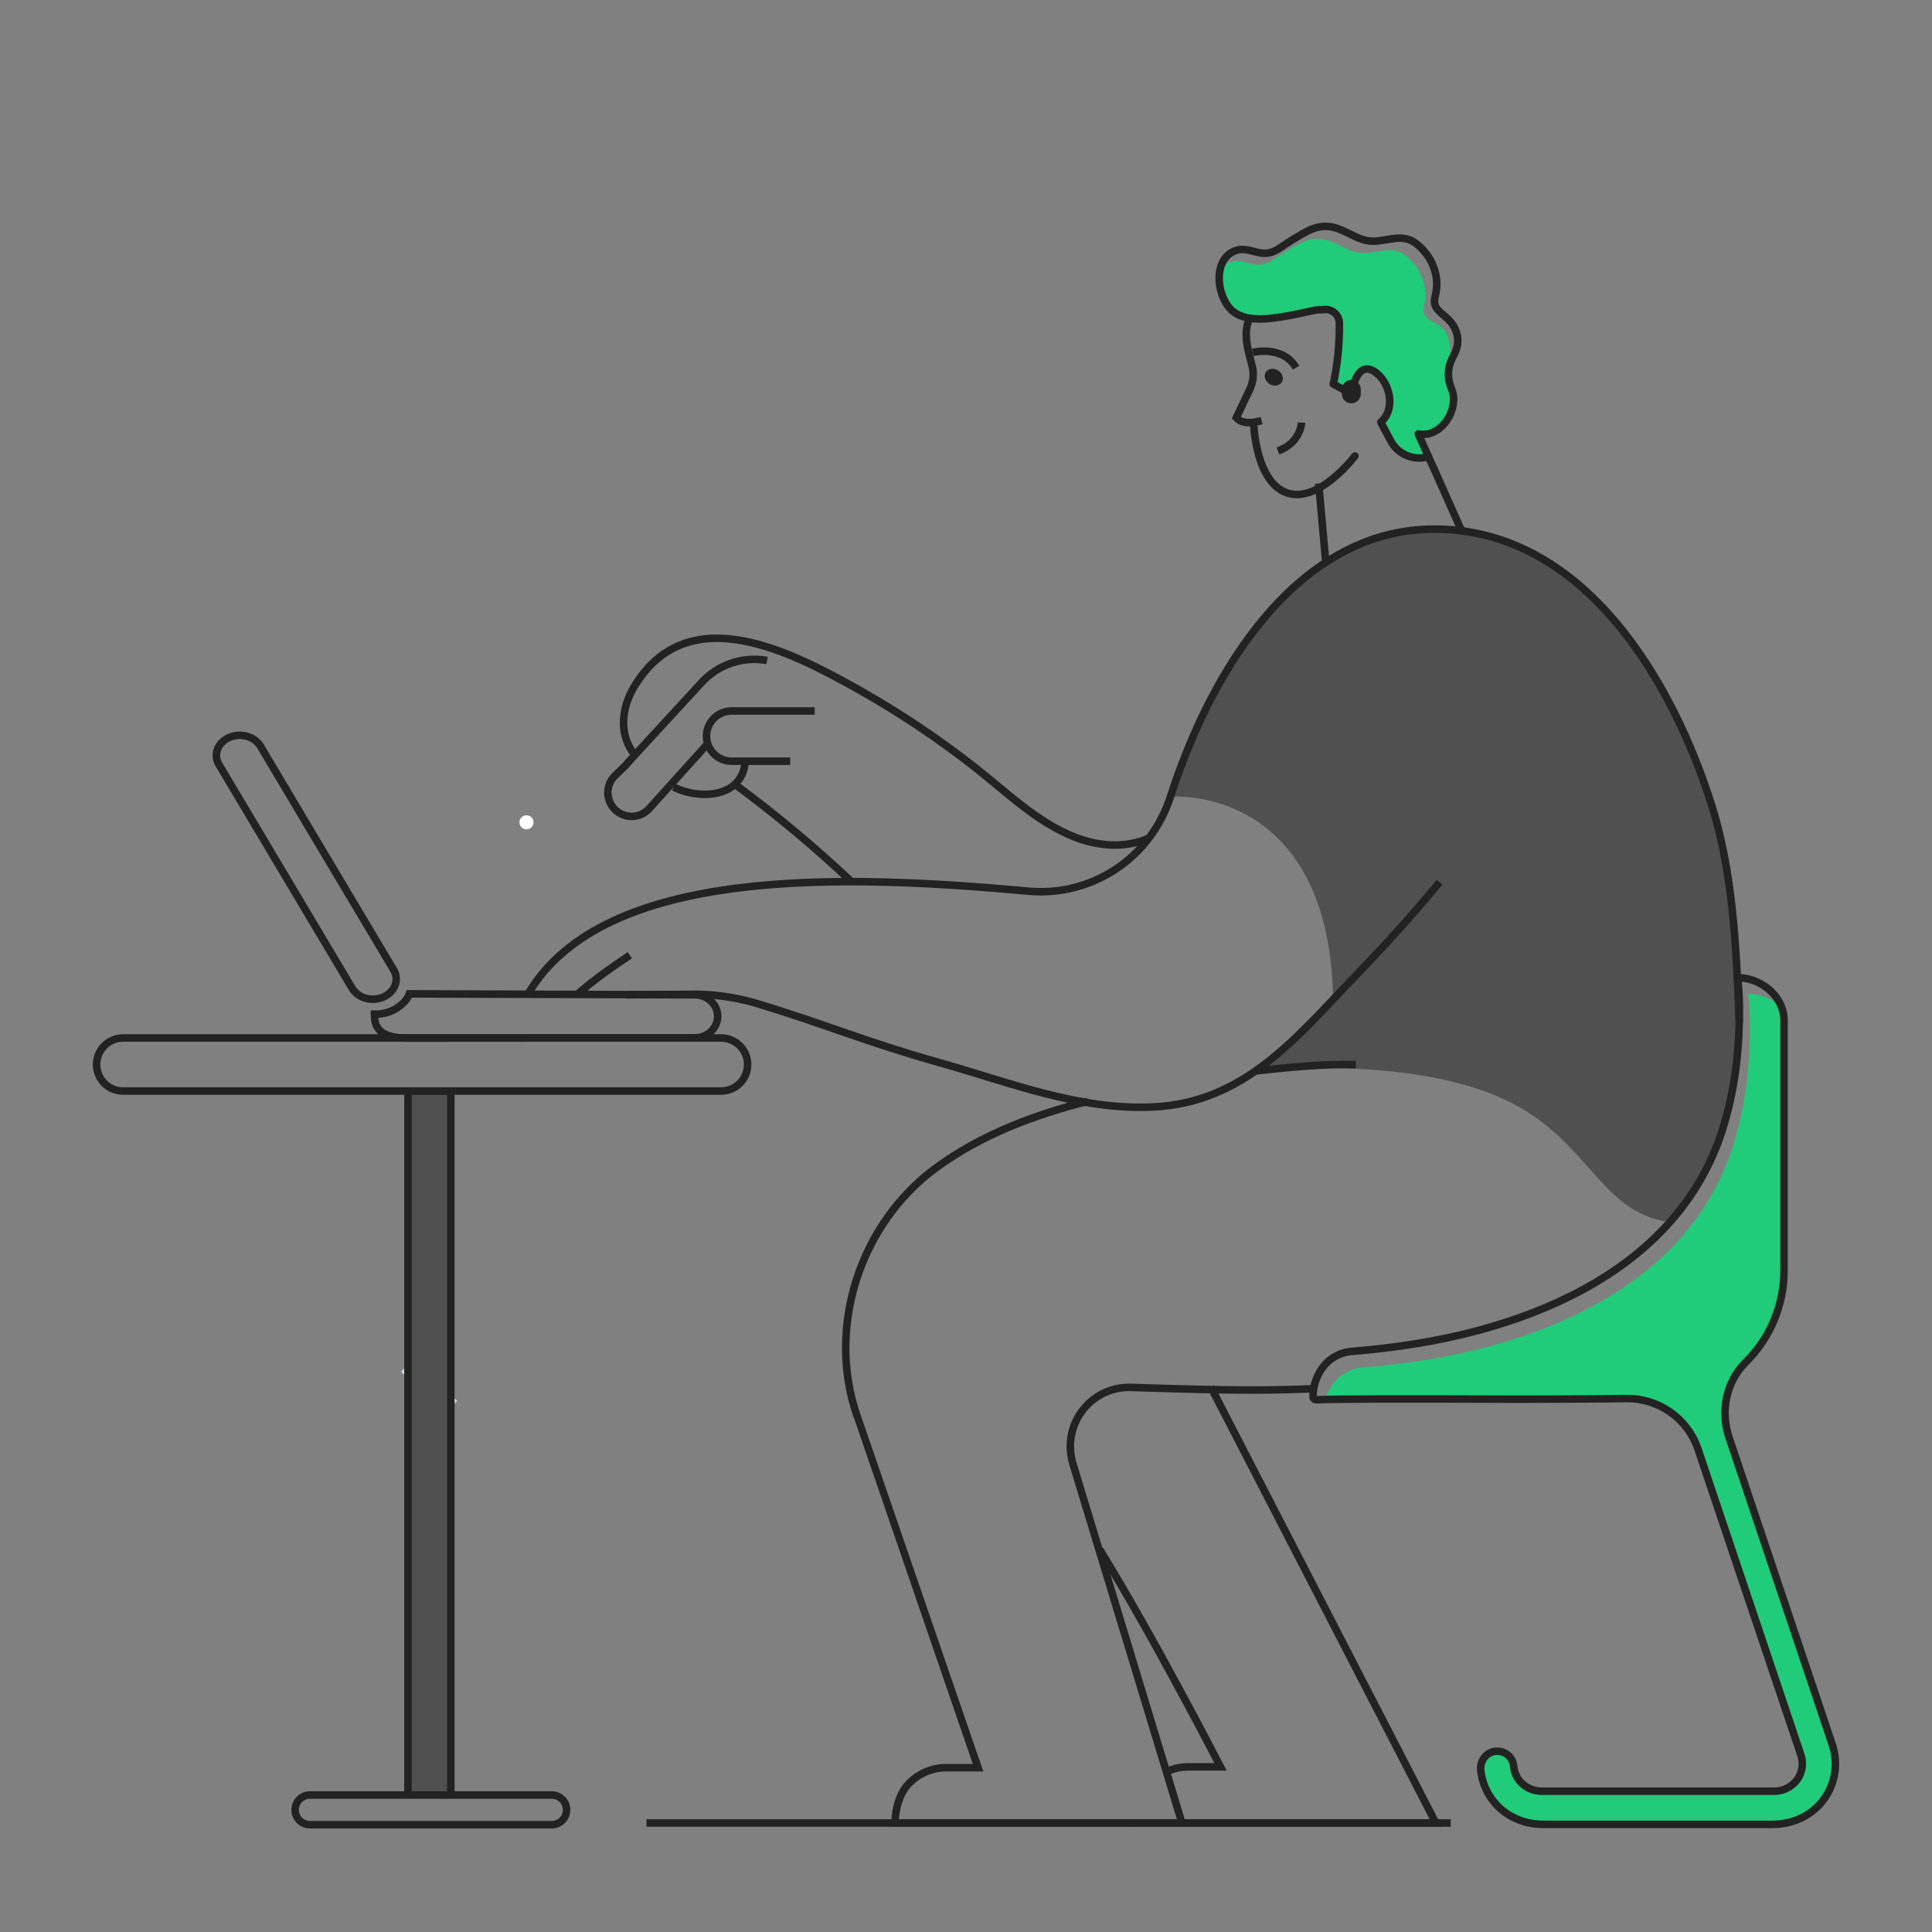 <?xml version="1.0" encoding="UTF-8"?> <svg xmlns="http://www.w3.org/2000/svg" width="514" height="514" viewBox="0 0 514 514" fill="none"><rect x="0" y="0" width="514" height="514" fill="#808080" stroke="none"/> <path d="M119.947 374.547C115.835 370.81 112.026 367.006 108.536 363.182" stroke="#CCDDE2" stroke-width="5.05" stroke-miterlimit="10"></path> <path d="M462.6 263.415C462.631 265.985 462.6 268.606 462.477 271.233C461.747 287.48 458.267 304.273 449.57 317.955C447.987 320.48 446.221 322.885 444.286 325.151C425.782 322.71 423.022 303.836 401.624 293.165C375.991 280.351 334.018 284.941 334.018 284.941L354.696 265.867C353.591 208.422 311.417 211.948 311.417 211.948L309.274 217.196C310.901 212.443 312.548 208.011 314.213 203.899L314.306 203.683C333.838 155.171 354.074 149.158 369.818 142.152C373.579 141.258 377.43 140.8 381.295 140.785C421.547 140.569 445.17 181.56 455.502 214.559C458.072 222.783 462.024 240.372 462.554 260.151C462.564 261.21 462.6 262.315 462.6 263.415Z" fill="#505050"></path> <path d="M485.216 478.719C482.091 483.021 476.935 485.365 471.621 485.365H410.558C408.211 485.398 405.883 484.941 403.724 484.021C401.565 483.101 399.623 481.74 398.021 480.025C397.99 480.025 398.021 480.025 398.021 480.025C397.804 479.805 397.601 479.571 397.415 479.326C395.501 476.955 394.304 474.088 393.966 471.06C393.657 468.28 395.723 465.807 398.52 465.92C399.579 465.961 400.588 466.385 401.359 467.113C402.13 467.84 402.611 468.823 402.714 469.878C402.714 470.099 402.76 470.315 402.791 470.531C403.017 471.785 403.568 472.959 404.39 473.934C405.116 474.792 406.028 475.474 407.056 475.929C408.084 476.384 409.202 476.6 410.326 476.56H471.883C472.985 476.579 474.078 476.359 475.087 475.916C476.095 475.472 476.996 474.815 477.727 473.99C478.551 473.037 479.113 471.885 479.358 470.649C479.603 469.413 479.523 468.134 479.125 466.938L451.631 385.186C451.407 384.559 451.141 383.948 450.835 383.357C449.221 379.947 446.663 377.072 443.464 375.074C440.265 373.075 436.56 372.035 432.788 372.079C421.213 372.218 406.517 372.249 405.135 372.249C374.331 372.136 360.314 372.136 352.604 372.342C353.133 370.447 354.089 368.699 355.4 367.232C355.4 367.232 355.431 367.202 355.431 367.186C357.311 365.182 359.885 363.971 362.627 363.799C374.048 362.863 385.356 361.157 396.34 358.176C415.723 352.923 434.212 343.912 447.057 329.423C453.309 322.409 458.035 314.171 460.935 305.234C463.185 298.137 464.603 290.803 465.16 283.378C465.358 281.035 465.482 278.674 465.53 276.296V276.188C465.53 275.643 465.561 275.083 465.561 274.538C465.63 271.151 465.476 267.763 465.098 264.396C468.455 264.423 471.669 265.754 474.062 268.108C474.272 268.662 474.427 269.235 474.525 269.819C474.618 270.373 474.664 270.933 474.664 271.495V337.981C474.669 342.522 473.773 347.019 472.027 351.211C470.28 355.403 467.719 359.206 464.492 362.401C459.146 367.695 457.624 375.729 460.159 382.796L487.483 464.101C488.308 466.54 488.533 469.143 488.139 471.687C487.744 474.232 486.742 476.644 485.216 478.719V478.719Z" fill="#20CC7A"></path> <path d="M108.541 476.668V290.276H119.947V476.745L108.541 476.668Z" fill="#505050"></path> <path d="M334.023 284.915C342.19 284.047 351.638 283.019 360.71 283.224" stroke="#222222" stroke-width="2" stroke-miterlimit="10"></path> <path d="M289.35 293C274.959 296.657 260.957 301.937 249.01 310.714C228.963 325.425 219.799 352.869 227.992 376.646C227.992 376.676 260.21 470.284 260.21 470.284H251.731C249.904 470.283 248.094 470.647 246.407 471.354C244.72 472.061 243.189 473.098 241.902 474.405C239.381 476.929 238.138 481.137 238.138 485H314.455L285.453 389.451C284.73 387.095 284.567 384.602 284.978 382.171C285.389 379.741 286.363 377.442 287.82 375.461C289.277 373.48 291.176 371.873 293.365 370.768C295.553 369.664 297.969 369.094 300.417 369.105C316.94 369.573 332.287 370.212 349 369.481" stroke="#222222" stroke-width="2" stroke-miterlimit="10"></path> <path d="M462.718 272.009V271.906C461.973 251.86 460.965 232.081 455.481 214.544C445.15 181.545 421.526 140.553 381.275 140.769C377.409 140.784 373.558 141.243 369.797 142.136C343.265 148.443 324.838 175.629 314.285 203.667L314.193 203.883C313.185 206.573 312.253 209.256 311.397 211.932C310.816 213.733 310.099 215.488 309.253 217.18V217.18C306.021 223.695 300.897 229.081 294.552 232.635C288.208 236.189 280.938 237.744 273.695 237.098C224.968 232.667 160.748 230.138 140.522 264.376" stroke="#222222" stroke-width="2" stroke-miterlimit="10"></path> <path d="M382.981 234.723C375.888 243.286 368.42 251.557 360.7 259.555C344.894 275.941 331.258 293.345 306.73 294.507C287.162 295.447 268.534 287.938 250.03 282.731C230.236 277.164 220.218 272.713 201.771 267.09C196.458 265.477 190.946 264.612 185.395 264.52L166.824 264.664" stroke="#222222" stroke-width="2" stroke-miterlimit="10"></path> <path d="M310.549 471.261C312.317 470.468 314.234 470.061 316.172 470.068H324.714C324.714 470.068 306.858 435.358 292.579 412.254" stroke="#222222" stroke-width="2" stroke-miterlimit="10"></path> <path d="M322.134 369L382 485H314.282H302" stroke="#222222" stroke-width="2" stroke-miterlimit="10"></path> <path d="M485.216 478.719C482.091 483.021 476.935 485.365 471.621 485.365H410.557C405.495 485.365 400.555 483.268 397.399 479.31C395.486 476.94 394.289 474.072 393.95 471.045C393.642 468.264 395.708 465.792 398.504 465.905C399.564 465.946 400.572 466.37 401.344 467.097C402.115 467.825 402.596 468.807 402.698 469.863C402.824 471.356 403.409 472.773 404.374 473.918C405.111 474.764 406.025 475.437 407.051 475.891C408.077 476.345 409.189 476.568 410.311 476.545H471.883C472.985 476.564 474.078 476.344 475.087 475.9C476.095 475.457 476.996 474.8 477.727 473.975C478.551 473.021 479.113 471.87 479.358 470.634C479.603 469.397 479.523 468.119 479.125 466.923L451.631 385.186C450.239 381.316 447.677 377.975 444.301 375.627C440.924 373.278 436.901 372.038 432.788 372.079C421.213 372.218 406.517 372.249 405.135 372.249C370.836 372.141 357.333 372.141 350.178 372.403C350.067 372.403 349.956 372.38 349.854 372.337C349.751 372.294 349.658 372.23 349.58 372.151C349.501 372.072 349.44 371.978 349.398 371.875C349.356 371.772 349.334 371.661 349.335 371.55C349.325 368.377 350.489 365.312 352.604 362.946C352.612 362.94 352.619 362.932 352.625 362.923C352.63 362.914 352.633 362.904 352.635 362.894C354.518 360.895 357.09 359.686 359.831 359.512C371.252 358.577 382.56 356.87 393.544 353.889C412.927 348.636 431.416 339.625 444.26 325.136C450.513 318.122 455.239 309.885 458.138 300.947C460.383 293.853 461.795 286.522 462.348 279.102C462.55 276.751 462.674 274.39 462.718 272.019V271.906C462.718 271.366 462.749 270.806 462.749 270.261C462.819 266.874 462.664 263.486 462.286 260.12C467.879 260.089 473.517 264.155 474.494 269.829C474.587 270.383 474.633 270.944 474.633 271.505V337.981C474.638 342.522 473.742 347.019 471.996 351.211C470.25 355.403 467.688 359.206 464.461 362.401C459.115 367.695 457.594 375.729 460.128 382.796L487.452 464.101C488.282 466.538 488.512 469.139 488.123 471.684C487.733 474.228 486.736 476.642 485.216 478.719V478.719Z" stroke="#222222" stroke-width="2" stroke-miterlimit="10"></path> <path d="M191.845 276.152H32.757C28.86 276.152 25.7 279.311 25.7 283.209V283.214C25.7 287.112 28.86 290.271 32.757 290.271H191.845C195.743 290.271 198.903 287.112 198.903 283.214V283.209C198.903 279.311 195.743 276.152 191.845 276.152Z" stroke="#222222" stroke-width="2" stroke-miterlimit="10"></path> <path d="M146.793 477.552H82.466C80.283 477.552 78.513 479.322 78.513 481.505C78.513 483.688 80.283 485.458 82.466 485.458H146.793C148.976 485.458 150.746 483.688 150.746 481.505C150.746 479.322 148.976 477.552 146.793 477.552Z" stroke="#222222" stroke-width="2" stroke-miterlimit="10"></path> <path d="M99.644 269.814V270.523C99.747 275.401 104.337 276.146 108.295 276.177L184.809 276.126C188.16 276.126 190.925 273.556 190.93 270.4V270.266C190.869 267.182 188.175 264.669 184.865 264.664C184.865 264.664 142.059 264.51 108.906 264.412C108.31 266.149 106.799 267.496 104.913 268.596C103.29 269.447 101.476 269.866 99.644 269.814V269.814Z" stroke="#222222" stroke-width="2" stroke-miterlimit="10"></path> <path d="M57.568 201.092C57.584 201.904 57.816 202.698 58.241 203.39L93.707 262.957C94.166 263.674 94.769 264.287 95.476 264.76C96.184 265.232 96.982 265.553 97.819 265.702C99.236 265.981 100.705 265.822 102.029 265.245C104.203 264.278 105.457 262.33 105.416 260.356C105.408 260.108 105.383 259.861 105.339 259.616C105.23 259.072 105.028 258.55 104.743 258.074L69.277 198.507C67.735 195.901 63.962 194.878 60.93 196.22C58.766 197.165 57.511 199.113 57.568 201.092Z" stroke="#222222" stroke-width="2" stroke-miterlimit="10"></path> <path d="M153.47 264.664C153.47 264.664 157.741 260.598 167.564 254.142" stroke="#222222" stroke-width="2" stroke-miterlimit="10"></path> <path d="M188.299 197.844L172.73 215.109C171.645 216.312 170.141 217.053 168.526 217.178C166.911 217.303 165.31 216.804 164.053 215.782V215.782C163.359 215.219 162.792 214.514 162.39 213.716C161.989 212.917 161.761 212.042 161.722 211.149C161.683 210.255 161.834 209.364 162.165 208.533C162.496 207.703 163 206.952 163.642 206.33L166.49 203.575C166.598 203.421 166.721 203.282 166.844 203.138L168.9 200.871L186.582 181.658C188.728 179.299 191.43 177.516 194.443 176.471C197.455 175.426 200.681 175.152 203.827 175.675L204.089 175.721" stroke="#222222" stroke-width="2" stroke-miterlimit="10"></path> <path d="M210.226 202.516H194.652C192.88 202.516 191.18 201.812 189.927 200.559C188.674 199.306 187.97 197.606 187.97 195.834C187.97 194.062 188.674 192.362 189.927 191.109C191.18 189.856 192.88 189.152 194.652 189.152H216.754" stroke="#222222" stroke-width="2" stroke-miterlimit="10"></path> <path d="M198.286 202.516C198.07 205.245 197.027 207.265 195.49 208.684C191.532 212.282 184.274 211.886 179.227 209.414" stroke="#222222" stroke-width="2" stroke-miterlimit="10"></path> <path d="M168.926 200.861C164.449 195.469 165.369 188.139 168.849 182.47C183.215 159.011 210.601 173.46 228.607 183.57C239.325 189.617 249.571 196.466 259.256 204.058C267.83 210.74 275.766 218.738 286.067 222.757C292.235 225.168 299.518 225.744 305.655 222.963" stroke="#222222" stroke-width="2" stroke-miterlimit="10"></path> <path d="M195.49 208.643C206.354 216.662 216.728 225.325 226.556 234.584" stroke="#222222" stroke-width="2" stroke-miterlimit="10"></path> <path d="M327.68 82.538C330.281 84.913 334.275 85.041 337.58 84.723C341.805 84.337 345.989 83.314 350.127 82.451L352.64 82.322H352.676C353.158 82.327 353.634 82.427 354.078 82.615C354.521 82.804 354.923 83.078 355.261 83.422C355.598 83.767 355.864 84.174 356.044 84.621C356.224 85.068 356.315 85.546 356.31 86.028C356.367 91.453 355.826 96.867 354.696 102.173L359.512 104.779C360.134 103.042 359.435 100.538 360.91 100.348C361.856 98.585 363.264 97.439 365.475 98.75C369.802 101.32 371.509 108.87 367.34 112.33L370.013 117.326C370.945 119.077 372.455 120.451 374.287 121.212C376.119 121.973 378.158 122.075 380.057 121.499L377.327 115.465C383.732 116.601 388.214 108.608 386.261 103.73C384.929 100.379 384.996 97.773 386.775 94.514C386.893 94.293 385.685 94 385.788 93.774C385.85 91.384 385.186 88.824 384.035 87.606C382.01 85.427 377.934 85.036 378.767 81.726C379.136 80.285 379.274 78.795 379.173 77.311C378.955 75.37 378.325 73.499 377.324 71.822C376.323 70.146 374.975 68.703 373.37 67.591C369.998 65.376 366.225 67.385 362.622 67.329C358.248 67.283 355.112 63.572 350.527 63.515C348.245 63.479 346.415 64.368 344.462 65.473C342.828 66.414 341.219 67.396 339.656 68.46C338.094 69.524 336.706 70.444 334.84 70.449C332.409 70.48 330.06 68.938 327.613 69.657C326.376 69.99 325.289 70.733 324.529 71.765C323.753 75.558 325.156 80.251 327.68 82.538Z" fill="#20CC7A"></path> <path d="M359.533 104.213C359.846 102.874 360.308 101.575 360.91 100.338C361.856 98.575 363.269 97.429 365.475 98.739C369.802 101.309 371.509 108.86 367.34 112.319L370.013 117.315C370.945 119.067 372.455 120.44 374.287 121.201C376.119 121.963 378.158 122.064 380.057 121.489" stroke="#222222" stroke-width="2" stroke-linecap="round" stroke-linejoin="round"></path> <path d="M377.327 115.455L380.046 121.499C380.73 122.944 382.688 127.385 384.739 132C386.199 135.305 387.72 138.708 388.851 141.211" stroke="#222222" stroke-width="2" stroke-linecap="round" stroke-linejoin="round"></path> <path d="M333.283 93.749C333.283 93.749 341.296 91.754 344.796 97.83" stroke="#222222" stroke-width="2" stroke-miterlimit="10"></path> <path d="M335.642 111.888C333.483 112.479 330.579 113.008 328.914 111.127L332.543 103.489C333.424 101.616 333.641 99.498 333.159 97.485C332.368 94.098 330.389 88.953 332.512 84.486" stroke="#222222" stroke-width="2" stroke-miterlimit="10"></path> <path d="M341.034 101.651C341.642 100.642 341.174 99.244 339.987 98.529C338.801 97.814 337.346 98.052 336.738 99.061C336.13 100.07 336.598 101.468 337.785 102.183C338.971 102.898 340.426 102.66 341.034 101.651Z" fill="#222222"></path> <path d="M352.727 149.738L350.826 128.634" stroke="#222222" stroke-width="2" stroke-miterlimit="10"></path> <path d="M359.512 104.769C359.512 104.584 359.512 104.393 359.512 104.208C359.522 104.01 359.522 103.811 359.512 103.612" stroke="#222222" stroke-width="5.05" stroke-linecap="round" stroke-linejoin="round"></path> <path d="M359.517 104.774L357.862 103.885L354.696 102.163" stroke="#222222" stroke-width="2" stroke-linecap="round" stroke-linejoin="round"></path> <path d="M346.266 112.432C346.266 112.432 346.107 117.778 339.996 119.978" stroke="#222222" stroke-width="2" stroke-miterlimit="10"></path> <path d="M377.327 115.455C383.732 116.591 388.214 108.598 386.261 103.72C384.929 100.369 384.996 97.763 386.775 94.504C386.893 94.283 386.991 94.067 387.093 93.851C388.414 90.937 387.947 88.048 385.87 85.571C383.901 83.227 380.936 82.404 381.789 78.986C382.172 77.502 382.314 75.967 382.21 74.438C381.989 72.442 381.342 70.517 380.313 68.792C379.285 67.068 377.899 65.584 376.248 64.44C372.784 62.143 368.882 64.224 365.151 64.168C360.658 64.101 357.415 60.277 352.702 60.22C350.342 60.22 348.441 61.099 346.436 62.24C344.75 63.212 343.08 64.235 341.486 65.324C339.893 66.414 338.402 67.38 336.511 67.38C334.002 67.38 331.581 65.838 329.073 66.558C326.565 67.278 325.074 69.354 324.581 71.76C323.779 75.532 325.182 80.246 327.706 82.553C330.307 84.928 334.3 85.057 337.605 84.738C341.831 84.353 346.014 83.33 350.152 82.466L352.666 82.338H352.702C353.184 82.342 353.66 82.442 354.103 82.631C354.547 82.82 354.949 83.094 355.286 83.438C355.624 83.782 355.89 84.189 356.07 84.636C356.25 85.084 356.34 85.562 356.336 86.044C356.393 91.468 355.852 96.882 354.722 102.188" stroke="#222222" stroke-width="2" stroke-miterlimit="10"></path> <path d="M360.484 121.304C360.484 121.304 350.933 133.99 342.447 131.147C333.961 128.305 333.529 112.602 333.529 112.602" stroke="#222222" stroke-width="2" stroke-linecap="round" stroke-linejoin="round"></path> <path d="M108.541 476.668V290.276H119.947V476.745" stroke="#222222" stroke-width="2" stroke-miterlimit="10"></path> <path d="M140.065 220.64C141.098 220.64 141.936 219.802 141.936 218.769C141.936 217.735 141.098 216.898 140.065 216.898C139.032 216.898 138.194 217.735 138.194 218.769C138.194 219.802 139.032 220.64 140.065 220.64Z" fill="white"></path> <path d="M172 485H385.963" stroke="#222222" stroke-width="2" stroke-miterlimit="10"></path> </svg> 
